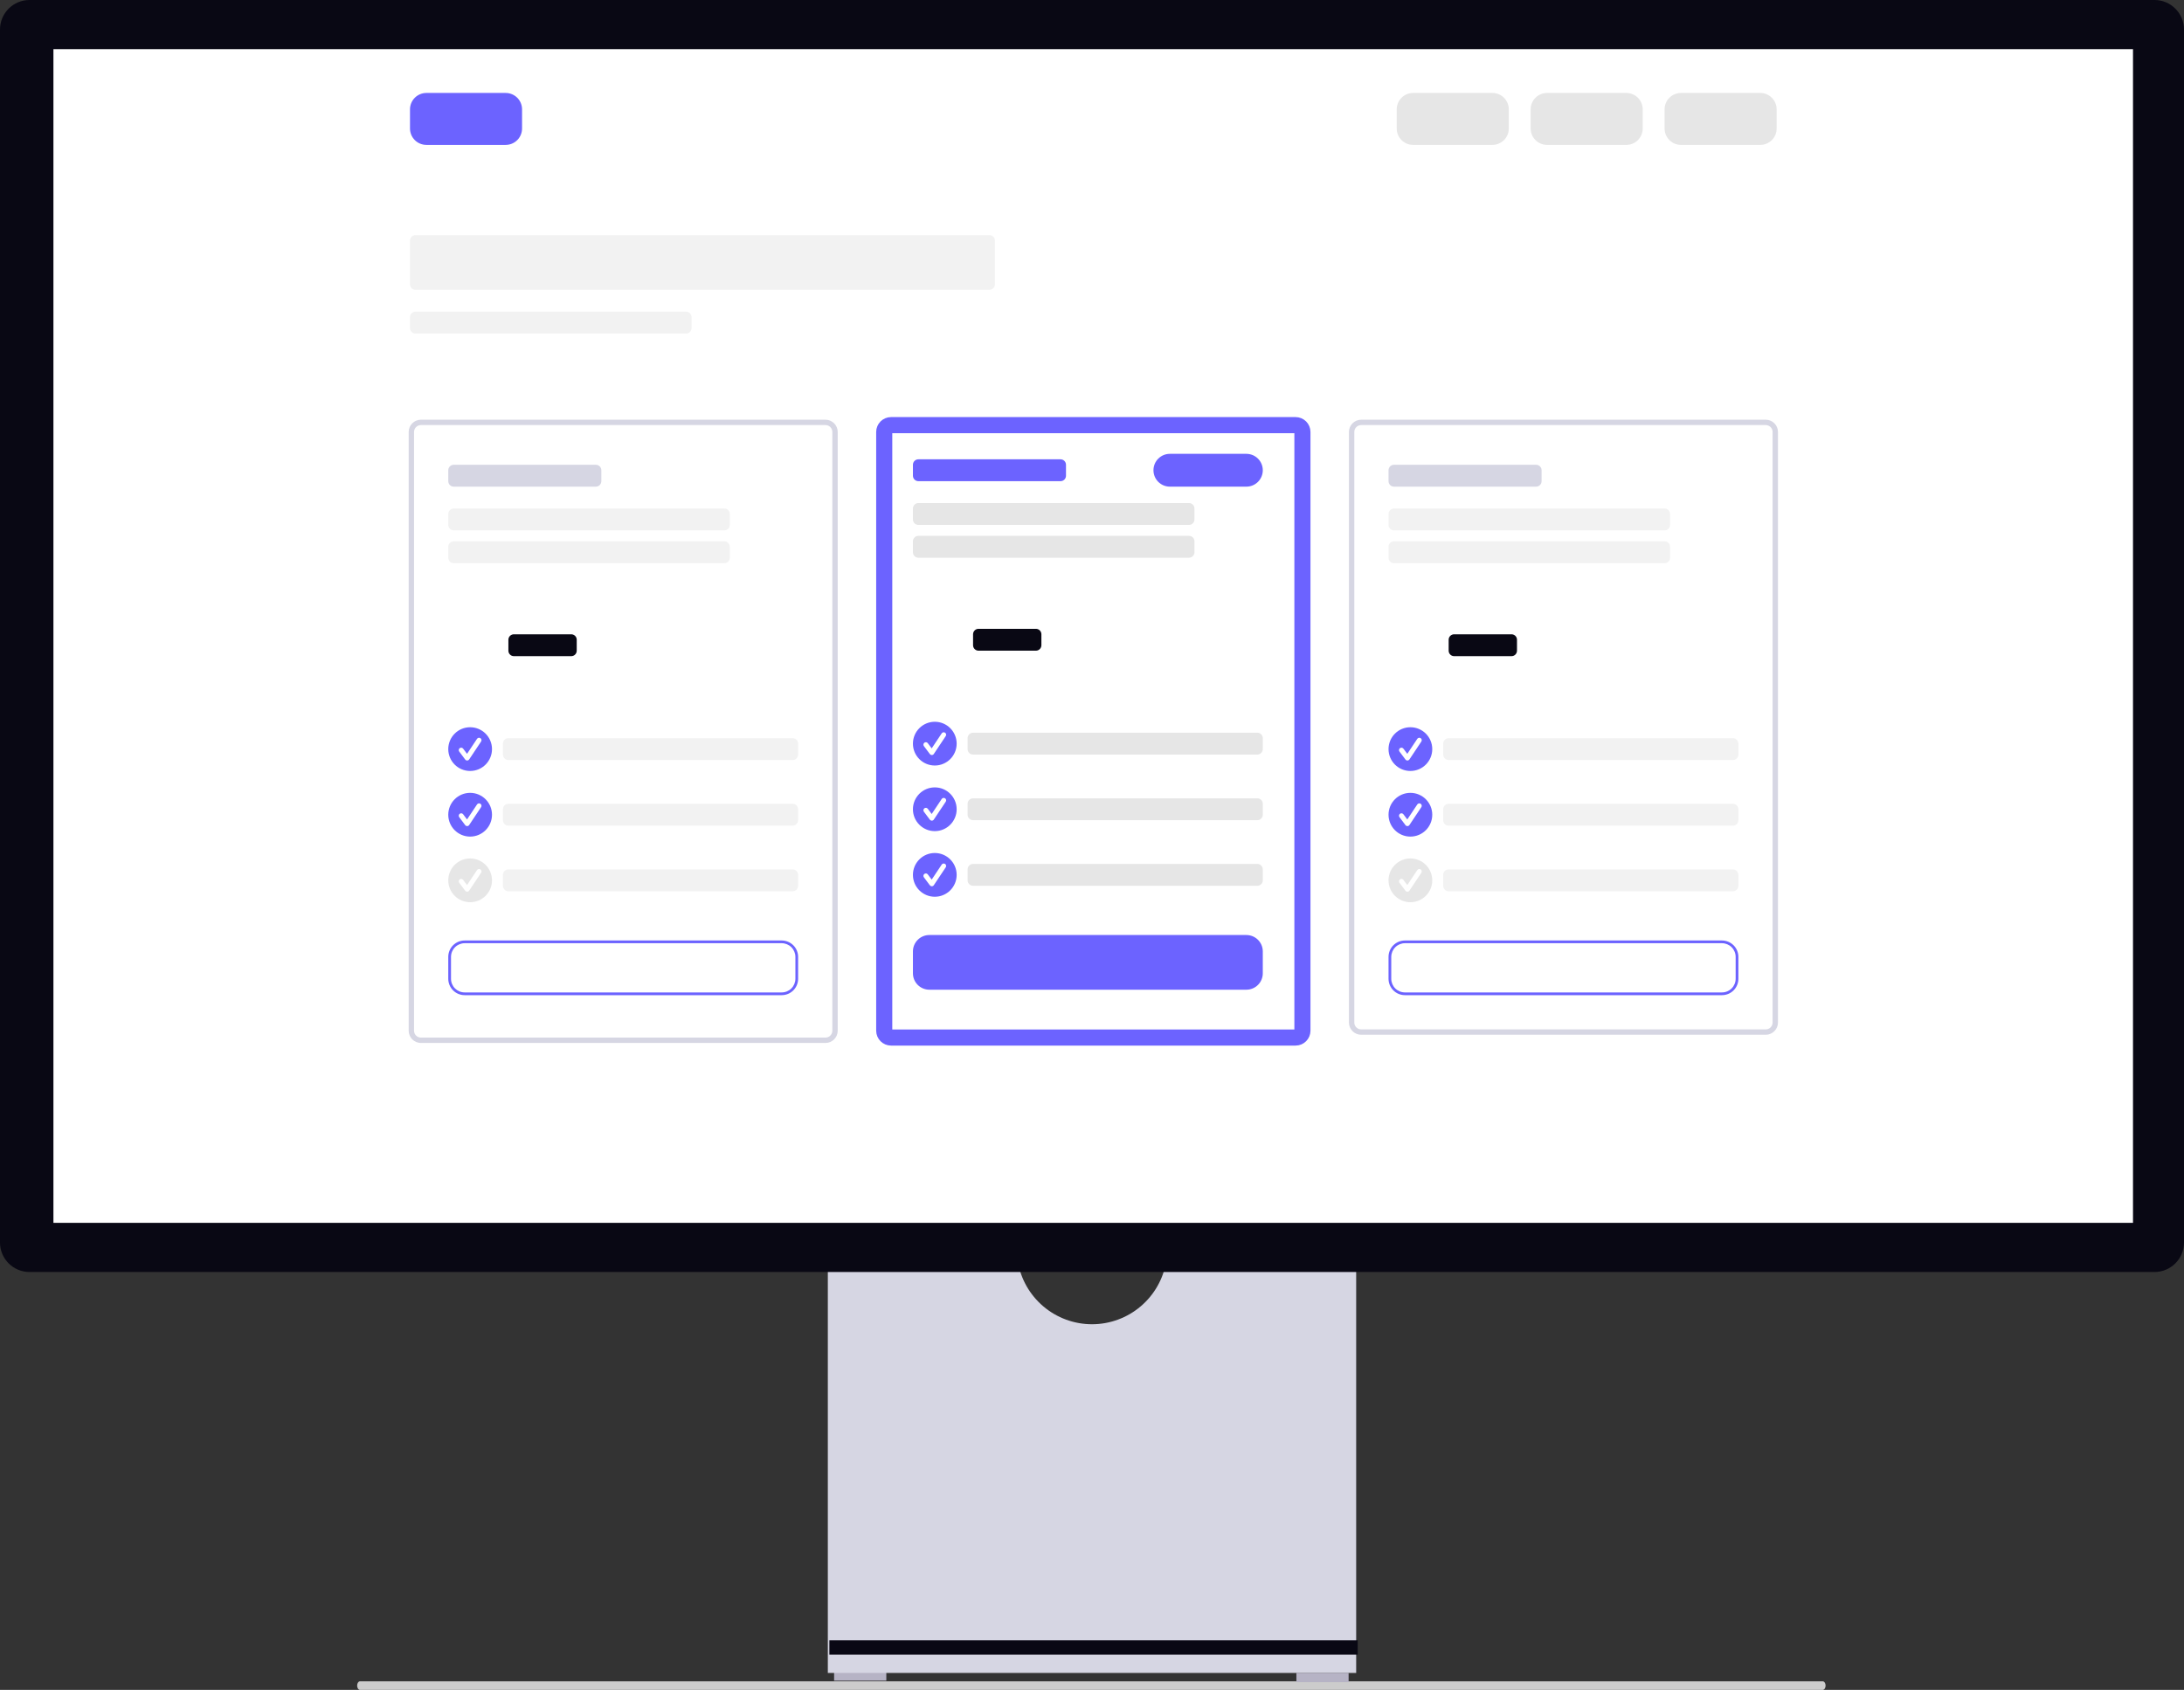 <svg width="407" height="315" viewBox="0 0 407 315" fill="none" xmlns="http://www.w3.org/2000/svg">
<rect x="0" y="0" width="407" height="315" fill="#333333" stroke="none"/>
<g clip-path="url(#clip0_228_33)">
<path d="M66.554 314.198C66.554 314.643 66.797 315 67.1 315H339.663C339.968 315 340.209 314.643 340.209 314.198C340.209 313.753 339.966 313.397 339.663 313.397H67.1C66.797 313.397 66.554 313.754 66.554 314.198Z" fill="#CCCCCC"/>
<path d="M165.171 311.556H155.439V313.274H165.171V311.556Z" fill="#B6B3C5"/>
<path d="M251.321 311.842H241.59V313.56H251.321V311.842Z" fill="#B6B3C5"/>
<path d="M217.335 235.098C216.793 238.377 215.105 241.358 212.571 243.508C210.037 245.659 206.823 246.839 203.5 246.839C200.178 246.839 196.963 245.659 194.429 243.508C191.895 241.358 190.207 238.377 189.665 235.098H154.271V311.841H252.731V235.098H217.335Z" fill="#D6D6E3"/>
<path d="M253.016 305.761H154.558V308.433H253.016V305.761Z" fill="#090814"/>
<path d="M401.511 237.104H5.489C4.034 237.102 2.638 236.523 1.609 235.493C0.58 234.464 0.002 233.068 0 231.612L0 5.492C0.001 4.036 0.58 2.64 1.609 1.61C2.638 0.581 4.034 0.002 5.489 0H401.511C402.966 0.002 404.361 0.581 405.39 1.61C406.419 2.64 406.998 4.036 407 5.492V231.612C406.998 233.068 406.419 234.464 405.39 235.493C404.361 236.523 402.966 237.102 401.511 237.104Z" fill="#090814"/>
<path d="M397.495 9.162H9.957V227.939H397.495V9.162Z" fill="white"/>
<path d="M153.829 78.48H78.443C77.317 78.48 76.405 79.393 76.405 80.519V192.125C76.405 193.251 77.317 194.163 78.443 194.163H153.829C154.954 194.163 155.867 193.251 155.867 192.125V80.519C155.867 79.393 154.954 78.48 153.829 78.48Z" fill="white"/>
<path d="M153.829 78.735H78.443C77.458 78.735 76.66 79.534 76.66 80.519V192.125C76.66 193.11 77.458 193.909 78.443 193.909H153.829C154.814 193.909 155.612 193.11 155.612 192.125V80.519C155.612 79.534 154.814 78.735 153.829 78.735Z" stroke="#D6D6E3"/>
<path d="M241.44 78.48H166.054C164.929 78.48 164.017 79.393 164.017 80.519V192.125C164.017 193.251 164.929 194.163 166.054 194.163H241.44C242.566 194.163 243.478 193.251 243.478 192.125V80.519C243.478 79.393 242.566 78.48 241.44 78.48Z" fill="white"/>
<path d="M241.44 79.245H166.054C165.35 79.245 164.78 79.815 164.78 80.519V192.125C164.78 192.828 165.35 193.399 166.054 193.399H241.44C242.143 193.399 242.713 192.828 242.713 192.125V80.519C242.713 79.815 242.143 79.245 241.44 79.245Z" stroke="#6C63FF" stroke-width="3"/>
<path d="M329.051 78.48H253.664C252.539 78.48 251.627 79.393 251.627 80.519V190.596C251.627 191.722 252.539 192.634 253.664 192.634H329.051C330.176 192.634 331.088 191.722 331.088 190.596V80.519C331.088 79.393 330.176 78.48 329.051 78.48Z" fill="white"/>
<path d="M329.051 78.735H253.665C252.68 78.735 251.882 79.534 251.882 80.519V190.596C251.882 191.581 252.68 192.38 253.665 192.38H329.051C330.036 192.38 330.834 191.581 330.834 190.596V80.519C330.834 79.534 330.036 78.735 329.051 78.735Z" stroke="#D6D6E3"/>
<path d="M232.272 84.596H218.009C216.321 84.596 214.953 85.965 214.953 87.653C214.953 89.342 216.321 90.711 218.009 90.711H232.272C233.959 90.711 235.328 89.342 235.328 87.653C235.328 85.965 233.959 84.596 232.272 84.596Z" fill="#6C63FF"/>
<path d="M197.635 85.615H171.148C170.585 85.615 170.129 86.071 170.129 86.634V88.673C170.129 89.236 170.585 89.692 171.148 89.692H197.635C198.197 89.692 198.653 89.236 198.653 88.673V86.634C198.653 86.071 198.197 85.615 197.635 85.615Z" fill="#6C63FF"/>
<path d="M221.575 93.769H171.148C170.585 93.769 170.129 94.225 170.129 94.788V96.827C170.129 97.389 170.585 97.846 171.148 97.846H221.575C222.138 97.846 222.594 97.389 222.594 96.827V94.788C222.594 94.225 222.138 93.769 221.575 93.769Z" fill="#E6E6E6"/>
<path d="M221.575 99.884H171.148C170.585 99.884 170.129 100.341 170.129 100.904V102.942C170.129 103.505 170.585 103.961 171.148 103.961H221.575C222.138 103.961 222.594 103.505 222.594 102.942V100.904C222.594 100.341 222.138 99.884 221.575 99.884Z" fill="#E6E6E6"/>
<path d="M193.05 117.211H182.354C181.791 117.211 181.335 117.668 181.335 118.231V120.269C181.335 120.832 181.791 121.288 182.354 121.288H193.05C193.613 121.288 194.069 120.832 194.069 120.269V118.231C194.069 117.668 193.613 117.211 193.05 117.211Z" fill="#090814"/>
<path d="M174.204 142.692C176.454 142.692 178.279 140.867 178.279 138.615C178.279 136.364 176.454 134.538 174.204 134.538C171.953 134.538 170.129 136.364 170.129 138.615C170.129 140.867 171.953 142.692 174.204 142.692Z" fill="#6C63FF"/>
<path d="M173.648 140.738C173.577 140.738 173.508 140.721 173.445 140.69C173.382 140.658 173.327 140.613 173.285 140.556L172.174 139.073C172.102 138.977 172.071 138.856 172.088 138.737C172.105 138.618 172.168 138.51 172.264 138.438C172.361 138.366 172.481 138.335 172.6 138.352C172.719 138.369 172.827 138.433 172.899 138.529L173.626 139.497L175.494 136.694C175.562 136.597 175.665 136.529 175.782 136.507C175.899 136.484 176.02 136.509 176.119 136.575C176.218 136.641 176.287 136.743 176.311 136.859C176.335 136.976 176.313 137.097 176.249 137.197L174.025 140.534C173.985 140.595 173.931 140.645 173.868 140.681C173.804 140.716 173.733 140.736 173.661 140.738L173.648 140.738Z" fill="white"/>
<path d="M234.309 136.577H181.335C180.773 136.577 180.316 137.033 180.316 137.596V139.634C180.316 140.197 180.773 140.654 181.335 140.654H234.309C234.872 140.654 235.328 140.197 235.328 139.634V137.596C235.328 137.033 234.872 136.577 234.309 136.577Z" fill="#E6E6E6"/>
<path d="M174.204 154.923C176.454 154.923 178.279 153.098 178.279 150.846C178.279 148.594 176.454 146.769 174.204 146.769C171.953 146.769 170.129 148.594 170.129 150.846C170.129 153.098 171.953 154.923 174.204 154.923Z" fill="#6C63FF"/>
<path d="M173.648 152.969C173.577 152.969 173.508 152.952 173.445 152.921C173.382 152.889 173.327 152.843 173.285 152.787L172.174 151.304C172.102 151.208 172.071 151.087 172.088 150.968C172.105 150.849 172.168 150.741 172.264 150.669C172.361 150.597 172.481 150.566 172.6 150.583C172.719 150.6 172.827 150.664 172.899 150.76L173.626 151.728L175.494 148.925C175.562 148.827 175.665 148.76 175.782 148.738C175.899 148.715 176.02 148.74 176.119 148.806C176.218 148.872 176.287 148.974 176.311 149.09C176.335 149.207 176.313 149.328 176.249 149.428L174.025 152.765C173.985 152.826 173.931 152.876 173.868 152.912C173.804 152.947 173.733 152.967 173.661 152.969L173.648 152.969Z" fill="white"/>
<path d="M234.309 148.807H181.335C180.773 148.807 180.316 149.264 180.316 149.827V151.865C180.316 152.428 180.773 152.884 181.335 152.884H234.309C234.872 152.884 235.328 152.428 235.328 151.865V149.827C235.328 149.264 234.872 148.807 234.309 148.807Z" fill="#E6E6E6"/>
<path d="M174.204 167.154C176.454 167.154 178.279 165.328 178.279 163.077C178.279 160.825 176.454 159 174.204 159C171.953 159 170.129 160.825 170.129 163.077C170.129 165.328 171.953 167.154 174.204 167.154Z" fill="#6C63FF"/>
<path d="M173.648 165.199C173.577 165.199 173.508 165.183 173.445 165.151C173.382 165.12 173.327 165.074 173.285 165.018L172.174 163.535C172.102 163.439 172.071 163.318 172.088 163.199C172.105 163.08 172.168 162.972 172.264 162.9C172.361 162.828 172.481 162.797 172.6 162.814C172.719 162.831 172.827 162.894 172.899 162.991L173.626 163.959L175.494 161.156C175.562 161.058 175.665 160.991 175.782 160.968C175.899 160.946 176.02 160.97 176.119 161.036C176.218 161.102 176.287 161.205 176.311 161.321C176.335 161.438 176.313 161.559 176.249 161.659L174.025 164.996C173.985 165.057 173.931 165.107 173.868 165.142C173.804 165.178 173.733 165.198 173.661 165.2L173.648 165.199Z" fill="white"/>
<path d="M234.309 161.038H181.335C180.773 161.038 180.316 161.495 180.316 162.058V164.096C180.316 164.659 180.773 165.115 181.335 165.115H234.309C234.872 165.115 235.328 164.659 235.328 164.096V162.058C235.328 161.495 234.872 161.038 234.309 161.038Z" fill="#E6E6E6"/>
<path d="M173.185 174.288H232.272C233.082 174.288 233.86 174.61 234.433 175.184C235.006 175.757 235.328 176.535 235.328 177.346V181.423C235.328 182.234 235.006 183.012 234.433 183.585C233.86 184.159 233.082 184.481 232.272 184.481H173.185C172.375 184.481 171.597 184.159 171.024 183.585C170.451 183.012 170.129 182.234 170.129 181.423V177.346C170.129 176.535 170.451 175.757 171.024 175.184C171.597 174.61 172.375 174.288 173.185 174.288Z" fill="#6C63FF"/>
<path d="M84.555 86.634H111.042C111.312 86.634 111.571 86.742 111.762 86.933C111.953 87.124 112.061 87.383 112.061 87.653V89.692C112.061 89.962 111.953 90.222 111.762 90.413C111.571 90.604 111.312 90.711 111.042 90.711H84.555C84.285 90.711 84.026 90.604 83.835 90.413C83.644 90.222 83.536 89.962 83.536 89.692V87.653C83.536 87.383 83.644 87.124 83.835 86.933C84.026 86.742 84.285 86.634 84.555 86.634Z" fill="#D6D6E3"/>
<path d="M84.555 94.788H134.982C135.252 94.788 135.512 94.895 135.703 95.087C135.894 95.278 136.001 95.537 136.001 95.807V97.846C136.001 98.116 135.894 98.375 135.703 98.567C135.512 98.758 135.252 98.865 134.982 98.865H84.555C84.285 98.865 84.026 98.758 83.835 98.567C83.644 98.375 83.536 98.116 83.536 97.846V95.807C83.536 95.537 83.644 95.278 83.835 95.087C84.026 94.895 84.285 94.788 84.555 94.788Z" fill="#F2F2F2"/>
<path d="M84.555 100.904H134.982C135.252 100.904 135.512 101.011 135.703 101.202C135.894 101.393 136.001 101.652 136.001 101.923V103.961C136.001 104.232 135.894 104.491 135.703 104.682C135.512 104.873 135.252 104.98 134.982 104.98H84.555C84.285 104.98 84.026 104.873 83.835 104.682C83.644 104.491 83.536 104.232 83.536 103.961V101.923C83.536 101.652 83.644 101.393 83.835 101.202C84.026 101.011 84.285 100.904 84.555 100.904Z" fill="#F2F2F2"/>
<path d="M95.761 118.231H106.458C106.728 118.231 106.987 118.338 107.178 118.529C107.369 118.72 107.476 118.979 107.476 119.25V121.288C107.476 121.559 107.369 121.818 107.178 122.009C106.987 122.2 106.728 122.307 106.458 122.307H95.761C95.491 122.307 95.232 122.2 95.041 122.009C94.85 121.818 94.742 121.559 94.742 121.288V119.25C94.742 118.979 94.85 118.72 95.041 118.529C95.232 118.338 95.491 118.231 95.761 118.231Z" fill="#090814"/>
<path d="M87.611 143.711C89.862 143.711 91.686 141.886 91.686 139.634C91.686 137.383 89.862 135.557 87.611 135.557C85.361 135.557 83.536 137.383 83.536 139.634C83.536 141.886 85.361 143.711 87.611 143.711Z" fill="#6C63FF"/>
<path d="M87.055 141.757C86.985 141.757 86.915 141.741 86.852 141.709C86.789 141.678 86.735 141.632 86.692 141.576L85.581 140.093C85.509 139.996 85.478 139.875 85.495 139.756C85.512 139.637 85.575 139.53 85.672 139.458C85.768 139.385 85.889 139.354 86.008 139.371C86.127 139.388 86.234 139.452 86.306 139.548L87.034 140.517L88.901 137.714C88.969 137.616 89.072 137.548 89.189 137.526C89.306 137.504 89.427 137.528 89.526 137.594C89.625 137.66 89.694 137.762 89.718 137.879C89.743 137.995 89.72 138.117 89.656 138.217L87.432 141.554C87.392 141.614 87.338 141.665 87.275 141.7C87.212 141.736 87.14 141.755 87.068 141.758L87.055 141.757Z" fill="white"/>
<path d="M94.742 137.596H147.717C147.987 137.596 148.246 137.703 148.437 137.894C148.628 138.086 148.735 138.345 148.735 138.615V140.654C148.735 140.924 148.628 141.183 148.437 141.374C148.246 141.565 147.987 141.673 147.717 141.673H94.742C94.472 141.673 94.213 141.565 94.022 141.374C93.831 141.183 93.724 140.924 93.724 140.654V138.615C93.724 138.345 93.831 138.086 94.022 137.894C94.213 137.703 94.472 137.596 94.742 137.596Z" fill="#F2F2F2"/>
<path d="M87.611 155.942C89.862 155.942 91.686 154.117 91.686 151.865C91.686 149.614 89.862 147.788 87.611 147.788C85.361 147.788 83.536 149.614 83.536 151.865C83.536 154.117 85.361 155.942 87.611 155.942Z" fill="#6C63FF"/>
<path d="M87.055 153.988C86.985 153.988 86.915 153.971 86.852 153.94C86.789 153.908 86.735 153.863 86.692 153.806L85.581 152.323C85.509 152.227 85.478 152.106 85.495 151.987C85.512 151.868 85.575 151.761 85.672 151.688C85.768 151.616 85.889 151.585 86.008 151.602C86.127 151.619 86.234 151.683 86.306 151.779L87.034 152.747L88.901 149.944C88.969 149.847 89.072 149.779 89.189 149.757C89.306 149.734 89.427 149.759 89.526 149.825C89.625 149.891 89.694 149.993 89.718 150.11C89.743 150.226 89.72 150.347 89.656 150.447L87.432 153.784C87.392 153.845 87.338 153.895 87.275 153.931C87.212 153.966 87.14 153.986 87.068 153.988L87.055 153.988Z" fill="white"/>
<path d="M94.742 149.827H147.717C147.987 149.827 148.246 149.934 148.437 150.125C148.628 150.316 148.735 150.576 148.735 150.846V152.884C148.735 153.155 148.628 153.414 148.437 153.605C148.246 153.796 147.987 153.904 147.717 153.904H94.742C94.472 153.904 94.213 153.796 94.022 153.605C93.831 153.414 93.724 153.155 93.724 152.884V150.846C93.724 150.576 93.831 150.316 94.022 150.125C94.213 149.934 94.472 149.827 94.742 149.827Z" fill="#F2F2F2"/>
<path d="M87.611 168.173C89.862 168.173 91.686 166.348 91.686 164.096C91.686 161.844 89.862 160.019 87.611 160.019C85.361 160.019 83.536 161.844 83.536 164.096C83.536 166.348 85.361 168.173 87.611 168.173Z" fill="#E6E6E6"/>
<path d="M87.055 166.219C86.985 166.219 86.915 166.202 86.852 166.171C86.789 166.139 86.735 166.093 86.692 166.037L85.581 164.554C85.509 164.458 85.478 164.337 85.495 164.218C85.512 164.099 85.575 163.991 85.672 163.919C85.768 163.847 85.889 163.816 86.008 163.833C86.127 163.85 86.234 163.914 86.306 164.01L87.034 164.978L88.901 162.175C88.969 162.077 89.072 162.01 89.189 161.988C89.306 161.965 89.427 161.99 89.526 162.056C89.625 162.122 89.694 162.224 89.718 162.34C89.743 162.457 89.72 162.578 89.656 162.678L87.432 166.015C87.392 166.076 87.338 166.126 87.275 166.162C87.212 166.197 87.14 166.217 87.068 166.219L87.055 166.219Z" fill="white"/>
<path d="M94.742 162.057H147.717C147.987 162.057 148.246 162.165 148.437 162.356C148.628 162.547 148.735 162.806 148.735 163.077V165.115C148.735 165.386 148.628 165.645 148.437 165.836C148.246 166.027 147.987 166.134 147.717 166.134H94.742C94.472 166.134 94.213 166.027 94.022 165.836C93.831 165.645 93.724 165.386 93.724 165.115V163.077C93.724 162.806 93.831 162.547 94.022 162.356C94.213 162.165 94.472 162.057 94.742 162.057Z" fill="#F2F2F2"/>
<path d="M86.592 175.817C85.917 175.818 85.27 176.087 84.792 176.564C84.315 177.042 84.046 177.69 84.046 178.365V182.442C84.046 183.118 84.315 183.765 84.792 184.243C85.27 184.721 85.917 184.989 86.592 184.99H145.679C146.354 184.989 147.001 184.721 147.479 184.243C147.956 183.765 148.225 183.118 148.226 182.442V178.365C148.225 177.69 147.956 177.042 147.479 176.564C147.001 176.087 146.354 175.818 145.679 175.817H86.592ZM86.592 175.308H145.679C146.489 175.308 147.267 175.63 147.84 176.203C148.413 176.777 148.735 177.554 148.735 178.365V182.442C148.735 183.253 148.413 184.031 147.84 184.604C147.267 185.178 146.489 185.5 145.679 185.5H86.592C85.782 185.5 85.004 185.178 84.431 184.604C83.858 184.031 83.536 183.253 83.536 182.442V178.365C83.536 177.554 83.858 176.777 84.431 176.203C85.004 175.63 85.782 175.308 86.592 175.308Z" fill="#6C63FF"/>
<path d="M259.778 86.634H286.265C286.535 86.634 286.794 86.742 286.985 86.933C287.176 87.124 287.283 87.383 287.283 87.653V89.692C287.283 89.962 287.176 90.222 286.985 90.413C286.794 90.604 286.535 90.711 286.265 90.711H259.778C259.507 90.711 259.248 90.604 259.057 90.413C258.866 90.222 258.759 89.962 258.759 89.692V87.653C258.759 87.383 258.866 87.124 259.057 86.933C259.248 86.742 259.507 86.634 259.778 86.634Z" fill="#D6D6E3"/>
<path d="M259.778 94.788H310.205C310.475 94.788 310.734 94.895 310.925 95.087C311.116 95.278 311.224 95.537 311.224 95.807V97.846C311.224 98.116 311.116 98.375 310.925 98.567C310.734 98.758 310.475 98.865 310.205 98.865H259.778C259.507 98.865 259.248 98.758 259.057 98.567C258.866 98.375 258.759 98.116 258.759 97.846V95.807C258.759 95.537 258.866 95.278 259.057 95.087C259.248 94.895 259.507 94.788 259.778 94.788Z" fill="#F2F2F2"/>
<path d="M259.778 100.904H310.205C310.475 100.904 310.734 101.011 310.925 101.202C311.116 101.393 311.224 101.652 311.224 101.923V103.961C311.224 104.232 311.116 104.491 310.925 104.682C310.734 104.873 310.475 104.98 310.205 104.98H259.778C259.507 104.98 259.248 104.873 259.057 104.682C258.866 104.491 258.759 104.232 258.759 103.961V101.923C258.759 101.652 258.866 101.393 259.057 101.202C259.248 101.011 259.507 100.904 259.778 100.904Z" fill="#F2F2F2"/>
<path d="M270.984 118.231H281.68C281.95 118.231 282.21 118.338 282.401 118.529C282.592 118.72 282.699 118.979 282.699 119.25V121.288C282.699 121.559 282.592 121.818 282.401 122.009C282.21 122.2 281.95 122.307 281.68 122.307H270.984C270.713 122.307 270.454 122.2 270.263 122.009C270.072 121.818 269.965 121.559 269.965 121.288V119.25C269.965 118.979 270.072 118.72 270.263 118.529C270.454 118.338 270.713 118.231 270.984 118.231Z" fill="#090814"/>
<path d="M262.834 143.711C265.084 143.711 266.909 141.886 266.909 139.634C266.909 137.383 265.084 135.557 262.834 135.557C260.583 135.557 258.759 137.383 258.759 139.634C258.759 141.886 260.583 143.711 262.834 143.711Z" fill="#6C63FF"/>
<path d="M262.278 141.757C262.207 141.757 262.138 141.741 262.075 141.709C262.012 141.678 261.957 141.632 261.915 141.576L260.804 140.093C260.731 139.996 260.7 139.875 260.717 139.756C260.734 139.637 260.798 139.53 260.894 139.458C260.99 139.385 261.111 139.354 261.23 139.371C261.349 139.388 261.457 139.452 261.529 139.548L262.256 140.517L264.124 137.714C264.192 137.616 264.295 137.548 264.412 137.526C264.529 137.504 264.65 137.528 264.749 137.594C264.848 137.66 264.917 137.762 264.941 137.879C264.965 137.995 264.943 138.117 264.878 138.217L262.655 141.554C262.615 141.614 262.561 141.665 262.498 141.7C262.434 141.736 262.363 141.755 262.29 141.758L262.278 141.757Z" fill="white"/>
<path d="M269.964 137.596H322.938C323.208 137.596 323.468 137.703 323.659 137.894C323.85 138.086 323.957 138.345 323.957 138.615V140.654C323.957 140.924 323.85 141.183 323.659 141.374C323.468 141.565 323.208 141.673 322.938 141.673H269.964C269.694 141.673 269.435 141.565 269.244 141.374C269.053 141.183 268.945 140.924 268.945 140.654V138.615C268.945 138.345 269.053 138.086 269.244 137.894C269.435 137.703 269.694 137.596 269.964 137.596Z" fill="#F2F2F2"/>
<path d="M262.834 155.942C265.084 155.942 266.909 154.117 266.909 151.865C266.909 149.614 265.084 147.788 262.834 147.788C260.583 147.788 258.759 149.614 258.759 151.865C258.759 154.117 260.583 155.942 262.834 155.942Z" fill="#6C63FF"/>
<path d="M262.278 153.988C262.207 153.988 262.138 153.971 262.075 153.94C262.012 153.908 261.957 153.863 261.915 153.806L260.804 152.323C260.731 152.227 260.7 152.106 260.717 151.987C260.734 151.868 260.798 151.761 260.894 151.688C260.99 151.616 261.111 151.585 261.23 151.602C261.349 151.619 261.457 151.683 261.529 151.779L262.256 152.747L264.124 149.944C264.192 149.847 264.295 149.779 264.412 149.757C264.529 149.734 264.65 149.759 264.749 149.825C264.848 149.891 264.917 149.993 264.941 150.11C264.965 150.226 264.943 150.347 264.878 150.447L262.655 153.784C262.615 153.845 262.561 153.895 262.498 153.931C262.434 153.966 262.363 153.986 262.29 153.988L262.278 153.988Z" fill="white"/>
<path d="M269.964 149.827H322.938C323.208 149.827 323.468 149.934 323.659 150.125C323.85 150.316 323.957 150.576 323.957 150.846V152.884C323.957 153.155 323.85 153.414 323.659 153.605C323.468 153.796 323.208 153.904 322.938 153.904H269.964C269.694 153.904 269.435 153.796 269.244 153.605C269.053 153.414 268.945 153.155 268.945 152.884V150.846C268.945 150.576 269.053 150.316 269.244 150.125C269.435 149.934 269.694 149.827 269.964 149.827Z" fill="#F2F2F2"/>
<path d="M262.834 168.173C265.084 168.173 266.909 166.348 266.909 164.096C266.909 161.844 265.084 160.019 262.834 160.019C260.583 160.019 258.759 161.844 258.759 164.096C258.759 166.348 260.583 168.173 262.834 168.173Z" fill="#E6E6E6"/>
<path d="M262.278 166.219C262.207 166.219 262.138 166.202 262.075 166.171C262.012 166.139 261.957 166.093 261.915 166.037L260.804 164.554C260.731 164.458 260.7 164.337 260.717 164.218C260.734 164.099 260.798 163.991 260.894 163.919C260.99 163.847 261.111 163.816 261.23 163.833C261.349 163.85 261.457 163.914 261.529 164.01L262.256 164.978L264.124 162.175C264.192 162.077 264.295 162.01 264.412 161.988C264.529 161.965 264.65 161.99 264.749 162.056C264.848 162.122 264.917 162.224 264.941 162.34C264.965 162.457 264.943 162.578 264.878 162.678L262.655 166.015C262.615 166.076 262.561 166.126 262.498 166.162C262.434 166.197 262.363 166.217 262.29 166.219L262.278 166.219Z" fill="white"/>
<path d="M269.964 162.057H322.938C323.208 162.057 323.468 162.165 323.659 162.356C323.85 162.547 323.957 162.806 323.957 163.077V165.115C323.957 165.386 323.85 165.645 323.659 165.836C323.468 166.027 323.208 166.134 322.938 166.134H269.964C269.694 166.134 269.435 166.027 269.244 165.836C269.053 165.645 268.945 165.386 268.945 165.115V163.077C268.945 162.806 269.053 162.547 269.244 162.356C269.435 162.165 269.694 162.057 269.964 162.057Z" fill="#F2F2F2"/>
<path d="M261.815 175.817C261.14 175.818 260.492 176.087 260.015 176.564C259.538 177.042 259.269 177.69 259.268 178.365V182.442C259.269 183.118 259.538 183.765 260.015 184.243C260.492 184.721 261.14 184.989 261.815 184.99H320.902C321.577 184.989 322.224 184.721 322.702 184.243C323.179 183.765 323.448 183.118 323.448 182.442V178.365C323.448 177.69 323.179 177.042 322.702 176.564C322.224 176.087 321.577 175.818 320.902 175.817H261.815ZM261.815 175.308H320.902C321.712 175.308 322.489 175.63 323.063 176.203C323.636 176.777 323.958 177.554 323.958 178.365V182.442C323.958 183.253 323.636 184.031 323.063 184.604C322.489 185.178 321.712 185.5 320.902 185.5H261.815C261.004 185.5 260.227 185.178 259.654 184.604C259.081 184.031 258.759 183.253 258.759 182.442V178.365C258.759 177.554 259.081 176.777 259.654 176.203C260.227 175.63 261.004 175.308 261.815 175.308Z" fill="#6C63FF"/>
<path d="M79.462 17.326H94.233C95.044 17.326 95.821 17.649 96.394 18.222C96.967 18.796 97.289 19.573 97.289 20.384V23.951C97.289 24.762 96.967 25.54 96.394 26.114C95.821 26.687 95.044 27.009 94.233 27.009H79.462C78.651 27.009 77.874 26.687 77.3 26.114C76.727 25.54 76.405 24.762 76.405 23.951V20.384C76.405 19.573 76.727 18.796 77.3 18.222C77.874 17.649 78.651 17.326 79.462 17.326Z" fill="#6C63FF"/>
<path d="M313.26 17.326H328.032C328.842 17.326 329.62 17.649 330.193 18.222C330.766 18.796 331.088 19.573 331.088 20.384V23.951C331.088 24.762 330.766 25.54 330.193 26.114C329.62 26.687 328.842 27.009 328.032 27.009H313.26C312.45 27.009 311.672 26.687 311.099 26.114C310.526 25.54 310.204 24.762 310.204 23.951V20.384C310.204 19.573 310.526 18.796 311.099 18.222C311.672 17.649 312.45 17.326 313.26 17.326Z" fill="#E6E6E6"/>
<path d="M288.301 17.326H303.073C303.884 17.326 304.661 17.649 305.234 18.222C305.807 18.796 306.129 19.573 306.129 20.384V23.951C306.129 24.762 305.807 25.54 305.234 26.114C304.661 26.687 303.884 27.009 303.073 27.009H288.301C287.491 27.009 286.713 26.687 286.14 26.114C285.567 25.54 285.245 24.762 285.245 23.951V20.384C285.245 19.573 285.567 18.796 286.14 18.222C286.713 17.649 287.491 17.326 288.301 17.326Z" fill="#E6E6E6"/>
<path d="M263.342 17.326H278.114C278.925 17.326 279.702 17.649 280.275 18.222C280.848 18.796 281.17 19.573 281.17 20.384V23.951C281.17 24.762 280.848 25.54 280.275 26.114C279.702 26.687 278.925 27.009 278.114 27.009H263.342C262.532 27.009 261.754 26.687 261.181 26.114C260.608 25.54 260.286 24.762 260.286 23.951V20.384C260.286 19.573 260.608 18.796 261.181 18.222C261.754 17.649 262.532 17.326 263.342 17.326Z" fill="#E6E6E6"/>
<path d="M77.424 43.827H184.391C184.661 43.827 184.92 43.934 185.111 44.125C185.302 44.316 185.41 44.575 185.41 44.846V53C185.41 53.27 185.302 53.529 185.111 53.72C184.92 53.911 184.661 54.019 184.391 54.019H77.424C77.154 54.019 76.895 53.911 76.704 53.72C76.513 53.529 76.405 53.27 76.405 53V44.846C76.405 44.575 76.513 44.316 76.704 44.125C76.895 43.934 77.154 43.827 77.424 43.827Z" fill="#F2F2F2"/>
<path d="M77.424 58.096H127.851C128.122 58.096 128.381 58.203 128.572 58.394C128.763 58.585 128.87 58.845 128.87 59.115V61.154C128.87 61.424 128.763 61.683 128.572 61.874C128.381 62.065 128.122 62.173 127.851 62.173H77.424C77.154 62.173 76.895 62.065 76.704 61.874C76.513 61.683 76.405 61.424 76.405 61.154V59.115C76.405 58.845 76.513 58.585 76.704 58.394C76.895 58.203 77.154 58.096 77.424 58.096Z" fill="#F2F2F2"/>
</g>
<defs>
<clipPath id="clip0_228_33">
<rect width="407" height="315" fill="white"/>
</clipPath>
</defs>
</svg>
